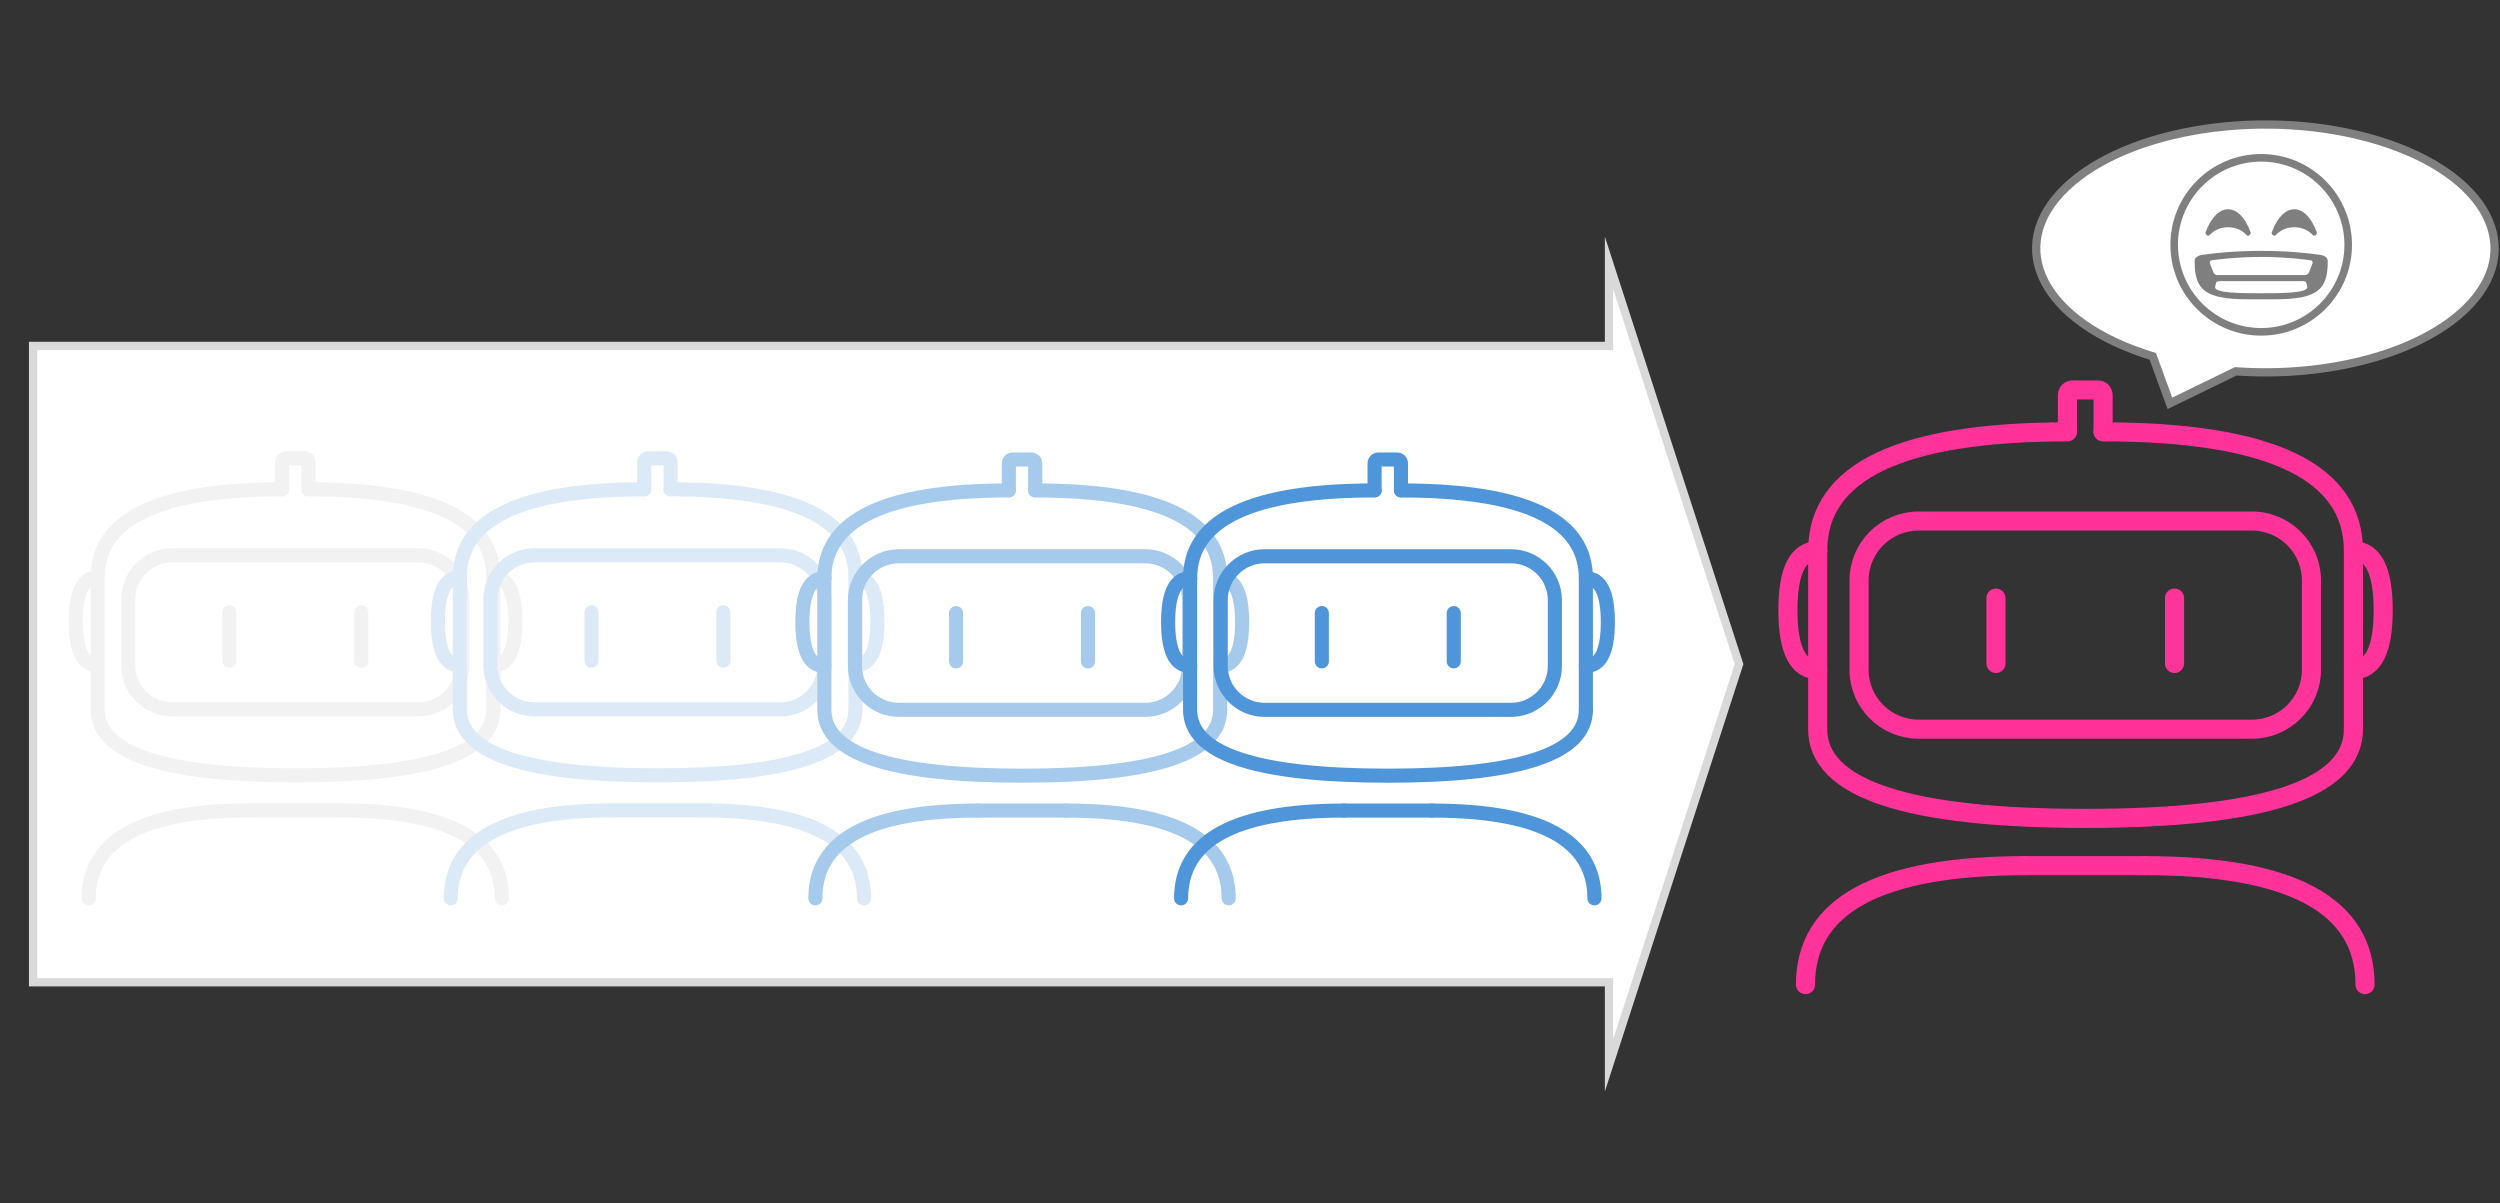 <svg width="2078" height="1000" xmlns="http://www.w3.org/2000/svg" xmlns:xlink="http://www.w3.org/1999/xlink" xml:space="preserve" overflow="hidden"><rect width="100%" height="100%" fill="#333333" stroke="none"/><g transform="translate(-793 -551)"><path d="M820.5 838.525 2130.4 838.525 2130.4 769.5 2238.5 1103 2130.4 1436.5 2130.4 1367.47 820.5 1367.47Z" stroke="#D9D9D9" stroke-width="6.875" stroke-miterlimit="8" fill="#FFFFFF" fill-rule="evenodd"/><path d="M2596.63 886.25 2582.38 847.204C2490.75 819.249 2458.39 756.425 2510.09 706.882 2561.79 657.34 2677.99 639.84 2769.62 667.795 2861.25 695.751 2893.61 758.575 2841.91 808.117 2803.75 844.685 2728.35 865.067 2651.35 859.634Z" stroke="#7F7F7F" stroke-width="6.875" stroke-miterlimit="8" fill="#FFFFFF" fill-rule="evenodd"/><g><g><g><path d="M259.253 368.243C110.967 368.243 36.824 343.528 36.824 294.1M259.253 368.243C407.538 368.243 481.681 343.528 481.681 294.1M36.824 294.1 36.824 145.814" stroke="#FF3399" stroke-width="15.862" stroke-linecap="round" stroke-linejoin="round" fill="none" fill-rule="evenodd" transform="matrix(1.001 0 0 1 2267 863)"/><path d="M481.681 294.1 481.681 143.343M36.824 145.814C36.824 79.91 105.942 46.957 244.177 46.957M273.834 46.957C412.399 46.957 481.681 79.91 481.681 145.814" stroke="#FF3399" stroke-width="15.862" stroke-linecap="round" stroke-linejoin="round" fill="none" fill-rule="evenodd" transform="matrix(1.001 0 0 1 2267 863)"/><path d="M397.405 121.1C424.704 121.1 446.834 143.23 446.834 170.528L446.834 244.671C446.834 271.97 424.704 294.1 397.405 294.1L120.606 294.1C93.307 294.1 71.177 271.97 71.177 244.671L71.177 170.528C71.177 143.23 93.307 121.1 120.606 121.1Z" stroke="#FF3399" stroke-width="15.862" stroke-linecap="round" stroke-linejoin="round" fill="none" fill-rule="evenodd" transform="matrix(1.001 0 0 1 2267 863)"/><path d="M36.824 244.671C20.348 244.671 12.11 228.195 12.11 195.243M12.11 195.243C12.11 162.29 20.348 145.814 36.824 145.814M481.681 145.814C498.156 145.814 506.395 162.29 506.395 195.243M506.395 195.243C506.395 228.195 498.156 244.671 481.681 244.671M244.177 46.71 244.177 17.053M273.834 46.71 273.834 17.053M244.177 17.053C244.177 13.758 245.824 12.11 249.12 12.11M268.891 12.11C272.187 12.11 273.834 13.758 273.834 17.053M249.12 12.11 268.891 12.11M26.691 506.395C26.691 440.491 87.653 407.538 209.577 407.538M308.434 407.538C430.358 407.538 491.32 440.491 491.32 506.395" stroke="#FF3399" stroke-width="15.862" stroke-linecap="round" stroke-linejoin="round" fill="none" fill-rule="evenodd" transform="matrix(1.001 0 0 1 2267 863)"/><path d="M184.863 185.11 184.863 239.481M333.148 239.481 333.148 185.11M209.577 407.538 308.434 407.538" stroke="#FF3399" stroke-width="15.862" stroke-linecap="round" stroke-linejoin="round" fill="none" fill-rule="evenodd" transform="matrix(1.001 0 0 1 2267 863)"/></g></g></g><g><g><g><path d="M191.635 272.198C82.025 272.198 27.22 253.93 27.22 217.393M191.635 272.198C301.245 272.198 356.049 253.93 356.049 217.393M27.22 217.393 27.22 107.783" stroke="#F2F2F2" stroke-width="11.725" stroke-linecap="round" stroke-linejoin="round" fill="none" fill-rule="evenodd" transform="matrix(1 0 0 1.001 847 923)"/><path d="M356.049 217.393 356.049 105.956M27.22 107.783C27.22 59.068 78.31 34.71 180.491 34.71M202.413 34.71C304.837 34.71 356.049 59.068 356.049 107.783" stroke="#F2F2F2" stroke-width="11.725" stroke-linecap="round" stroke-linejoin="round" fill="none" fill-rule="evenodd" transform="matrix(1 0 0 1.001 847 923)"/><path d="M293.754 89.515C313.933 89.515 330.291 105.873 330.291 126.051L330.291 180.856C330.291 201.035 313.933 217.393 293.754 217.393L89.149 217.393C68.971 217.393 52.613 201.035 52.613 180.856L52.613 126.051C52.613 105.873 68.971 89.515 89.149 89.515Z" stroke="#F2F2F2" stroke-width="11.725" stroke-linecap="round" stroke-linejoin="round" fill="none" fill-rule="evenodd" transform="matrix(1 0 0 1.001 847 923)"/><path d="M27.22 180.856C15.041 180.856 8.951 168.678 8.951 144.32M8.951 144.32C8.951 119.962 15.041 107.783 27.22 107.783M356.049 107.783C368.227 107.783 374.318 119.962 374.318 144.32M374.318 144.32C374.318 168.678 368.227 180.856 356.049 180.856M180.491 34.527 180.491 12.605M202.413 34.527 202.413 12.605M180.491 12.605C180.491 10.169 181.709 8.951 184.145 8.951M198.759 8.951C201.195 8.951 202.413 10.169 202.413 12.605M184.145 8.951 198.759 8.951M19.73 374.318C19.73 325.602 64.791 301.245 154.915 301.245M227.989 301.245C318.112 301.245 363.174 325.602 363.174 374.318" stroke="#F2F2F2" stroke-width="11.725" stroke-linecap="round" stroke-linejoin="round" fill="none" fill-rule="evenodd" transform="matrix(1 0 0 1.001 847 923)"/><path d="M136.647 136.83 136.647 177.02M246.257 177.02 246.257 136.83M154.915 301.245 227.989 301.245" stroke="#F2F2F2" stroke-width="11.725" stroke-linecap="round" stroke-linejoin="round" fill="none" fill-rule="evenodd" transform="matrix(1 0 0 1.001 847 923)"/></g></g></g><g><g><g><path d="M191.635 272.198C82.025 272.198 27.22 253.93 27.22 217.393M191.635 272.198C301.245 272.198 356.049 253.93 356.049 217.393M27.22 217.393 27.22 107.783" stroke="#DCEAF7" stroke-width="11.725" stroke-linecap="round" stroke-linejoin="round" fill="none" fill-rule="evenodd" transform="matrix(1 0 0 1.001 1148 923)"/><path d="M356.049 217.393 356.049 105.956M27.22 107.783C27.22 59.068 78.31 34.71 180.491 34.71M202.413 34.71C304.837 34.71 356.049 59.068 356.049 107.783" stroke="#DCEAF7" stroke-width="11.725" stroke-linecap="round" stroke-linejoin="round" fill="none" fill-rule="evenodd" transform="matrix(1 0 0 1.001 1148 923)"/><path d="M293.754 89.515C313.933 89.515 330.291 105.873 330.291 126.051L330.291 180.856C330.291 201.035 313.933 217.393 293.754 217.393L89.149 217.393C68.971 217.393 52.613 201.035 52.613 180.856L52.613 126.051C52.613 105.873 68.971 89.515 89.149 89.515Z" stroke="#DCEAF7" stroke-width="11.725" stroke-linecap="round" stroke-linejoin="round" fill="none" fill-rule="evenodd" transform="matrix(1 0 0 1.001 1148 923)"/><path d="M27.22 180.856C15.041 180.856 8.951 168.678 8.951 144.32M8.951 144.32C8.951 119.962 15.041 107.783 27.22 107.783M356.049 107.783C368.227 107.783 374.318 119.962 374.318 144.32M374.318 144.32C374.318 168.678 368.227 180.856 356.049 180.856M180.491 34.527 180.491 12.605M202.413 34.527 202.413 12.605M180.491 12.605C180.491 10.169 181.709 8.951 184.145 8.951M198.759 8.951C201.195 8.951 202.413 10.169 202.413 12.605M184.145 8.951 198.759 8.951M19.73 374.318C19.73 325.602 64.791 301.245 154.915 301.245M227.989 301.245C318.112 301.245 363.174 325.602 363.174 374.318" stroke="#DCEAF7" stroke-width="11.725" stroke-linecap="round" stroke-linejoin="round" fill="none" fill-rule="evenodd" transform="matrix(1 0 0 1.001 1148 923)"/><path d="M136.647 136.83 136.647 177.02M246.257 177.02 246.257 136.83M154.915 301.245 227.989 301.245" stroke="#DCEAF7" stroke-width="11.725" stroke-linecap="round" stroke-linejoin="round" fill="none" fill-rule="evenodd" transform="matrix(1 0 0 1.001 1148 923)"/></g></g></g><g><g><g><path d="M191.318 271.748C81.889 271.748 27.175 253.509 27.175 217.033M191.318 271.748C300.746 271.748 355.46 253.509 355.46 217.033M27.175 217.033 27.175 107.605" stroke="#A6CAEC" stroke-width="11.706" stroke-linecap="round" stroke-linejoin="round" fill="none" fill-rule="evenodd" transform="matrix(1.002 0 0 1 1451 924)"/><path d="M355.46 217.033 355.46 105.781M27.175 107.605C27.175 58.97 78.18 34.652 180.192 34.652M202.078 34.652C304.333 34.652 355.46 58.97 355.46 107.605" stroke="#A6CAEC" stroke-width="11.706" stroke-linecap="round" stroke-linejoin="round" fill="none" fill-rule="evenodd" transform="matrix(1.002 0 0 1 1451 924)"/><path d="M293.269 89.367C313.414 89.367 329.745 105.698 329.745 125.843L329.745 180.557C329.745 200.702 313.414 217.033 293.269 217.033L89.002 217.033C68.857 217.033 52.526 200.702 52.526 180.557L52.526 125.843C52.526 105.698 68.857 89.367 89.002 89.367Z" stroke="#A6CAEC" stroke-width="11.706" stroke-linecap="round" stroke-linejoin="round" fill="none" fill-rule="evenodd" transform="matrix(1.002 0 0 1 1451 924)"/><path d="M27.175 180.557C15.016 180.557 8.937 168.398 8.937 144.081M8.937 144.081C8.937 119.763 15.016 107.605 27.175 107.605M355.46 107.605C367.618 107.605 373.698 119.763 373.698 144.081M373.698 144.081C373.698 168.398 367.618 180.557 355.46 180.557M180.192 34.47 180.192 12.584M202.078 34.47 202.078 12.584M180.192 12.584C180.192 10.152 181.408 8.937 183.84 8.937M198.43 8.937C200.862 8.937 202.078 10.152 202.078 12.584M183.84 8.937 198.43 8.937M19.697 373.698C19.697 325.064 64.684 300.746 154.659 300.746M227.611 300.746C317.586 300.746 362.573 325.064 362.573 373.698" stroke="#A6CAEC" stroke-width="11.706" stroke-linecap="round" stroke-linejoin="round" fill="none" fill-rule="evenodd" transform="matrix(1.002 0 0 1 1451 924)"/><path d="M136.421 136.603 136.421 176.727M245.849 176.727 245.849 136.603M154.659 300.746 227.611 300.746" stroke="#A6CAEC" stroke-width="11.706" stroke-linecap="round" stroke-linejoin="round" fill="none" fill-rule="evenodd" transform="matrix(1.002 0 0 1 1451 924)"/></g></g></g><g><g><g><path d="M191.318 271.748C81.889 271.748 27.175 253.509 27.175 217.033M191.318 271.748C300.746 271.748 355.46 253.509 355.46 217.033M27.175 217.033 27.175 107.605" stroke="#4E95D9" stroke-width="11.706" stroke-linecap="round" stroke-linejoin="round" fill="none" fill-rule="evenodd" transform="matrix(1.002 0 0 1 1755 924)"/><path d="M355.46 217.033 355.46 105.781M27.175 107.605C27.175 58.97 78.18 34.652 180.192 34.652M202.078 34.652C304.333 34.652 355.46 58.97 355.46 107.605" stroke="#4E95D9" stroke-width="11.706" stroke-linecap="round" stroke-linejoin="round" fill="none" fill-rule="evenodd" transform="matrix(1.002 0 0 1 1755 924)"/><path d="M293.269 89.367C313.414 89.367 329.745 105.698 329.745 125.843L329.745 180.557C329.745 200.702 313.414 217.033 293.269 217.033L89.002 217.033C68.857 217.033 52.526 200.702 52.526 180.557L52.526 125.843C52.526 105.698 68.857 89.367 89.002 89.367Z" stroke="#4E95D9" stroke-width="11.706" stroke-linecap="round" stroke-linejoin="round" fill="none" fill-rule="evenodd" transform="matrix(1.002 0 0 1 1755 924)"/><path d="M27.175 180.557C15.016 180.557 8.937 168.398 8.937 144.081M8.937 144.081C8.937 119.763 15.016 107.605 27.175 107.605M355.46 107.605C367.618 107.605 373.698 119.763 373.698 144.081M373.698 144.081C373.698 168.398 367.618 180.557 355.46 180.557M180.192 34.47 180.192 12.584M202.078 34.47 202.078 12.584M180.192 12.584C180.192 10.152 181.408 8.937 183.84 8.937M198.43 8.937C200.862 8.937 202.078 10.152 202.078 12.584M183.84 8.937 198.43 8.937M19.697 373.698C19.697 325.064 64.684 300.746 154.659 300.746M227.611 300.746C317.586 300.746 362.573 325.064 362.573 373.698" stroke="#4E95D9" stroke-width="11.706" stroke-linecap="round" stroke-linejoin="round" fill="none" fill-rule="evenodd" transform="matrix(1.002 0 0 1 1755 924)"/><path d="M136.421 136.603 136.421 176.727M245.849 176.727 245.849 136.603M154.659 300.746 227.611 300.746" stroke="#4E95D9" stroke-width="11.706" stroke-linecap="round" stroke-linejoin="round" fill="none" fill-rule="evenodd" transform="matrix(1.002 0 0 1 1755 924)"/></g></g></g><g><g><g><path d="M80.5 5.031C38.821 5.031 5.031 38.821 5.031 80.5 5.031 122.179 38.821 155.969 80.5 155.969 122.179 155.969 155.969 122.179 155.969 80.5 155.969 38.821 122.179 5.031 80.5 5.031ZM80.5 149.68C42.353 149.68 11.32 118.647 11.32 80.5 11.32 42.353 42.353 11.32 80.5 11.32 118.647 11.32 149.68 42.353 149.68 80.5 149.68 118.647 118.647 149.68 80.5 149.68Z" fill="#7F7F7F" transform="matrix(1 0 0 1 2592 674)"/><path d="M37.38 72.586C41.913 67.804 47.334 65.897 52.992 65.897 58.652 65.897 64.073 67.804 68.606 72.586 69.811 73.854 72.224 71.522 71.761 70.226 67.084 57.366 60.038 50.934 52.992 50.934 45.945 50.934 38.897 57.369 34.225 70.226 33.762 71.522 36.172 73.851 37.38 72.586" fill="#7F7F7F" transform="matrix(1 0 0 1 2592 674)"/><path d="M92.396 72.586C96.932 67.804 102.351 65.897 108.011 65.897 113.671 65.897 119.087 67.804 123.625 72.586 124.828 73.854 127.24 71.522 126.78 70.226 122.103 57.366 115.057 50.934 108.011 50.934 100.962 50.934 93.916 57.369 89.242 70.226 88.776 71.522 91.189 73.851 92.396 72.586" fill="#7F7F7F" transform="matrix(1 0 0 1 2592 674)"/><path d="M129.914 88.912C118.634 87.247 101.971 85.531 80.497 85.531L80.495 85.531C59.024 85.531 42.361 87.247 31.086 88.912 26.693 89.561 25.156 92.089 25.156 94.109 25.156 118.234 33.941 125.781 69.962 125.781L91.045 125.781C127.059 125.781 135.844 118.234 135.844 94.109 135.844 92.089 134.302 89.561 129.914 88.912M80.5 120.75C64.46 120.75 41.591 120.75 42.205 115.585 42.315 114.662 42.587 113.565 42.932 112.375 43.329 111.052 43.636 110.687 46.398 110.687L114.602 110.687C117.364 110.687 117.678 111.052 118.066 112.375 118.42 113.568 118.685 114.662 118.793 115.585 119.409 120.75 96.54 120.75 80.5 120.75M123.099 96.019 120.3 103.337C119.809 104.612 118.383 105.656 117.12 105.656L43.88 105.656C42.622 105.656 41.193 104.612 40.705 103.337L37.9 96.019C37.412 94.743 38.034 93.546 39.282 93.357 39.282 93.357 57.877 90.562 80.5 90.562 103.12 90.562 121.718 93.357 121.718 93.357 122.964 93.551 123.585 94.743 123.099 96.019" fill="#7F7F7F" transform="matrix(1 0 0 1 2592 674)"/></g></g></g></g></svg>